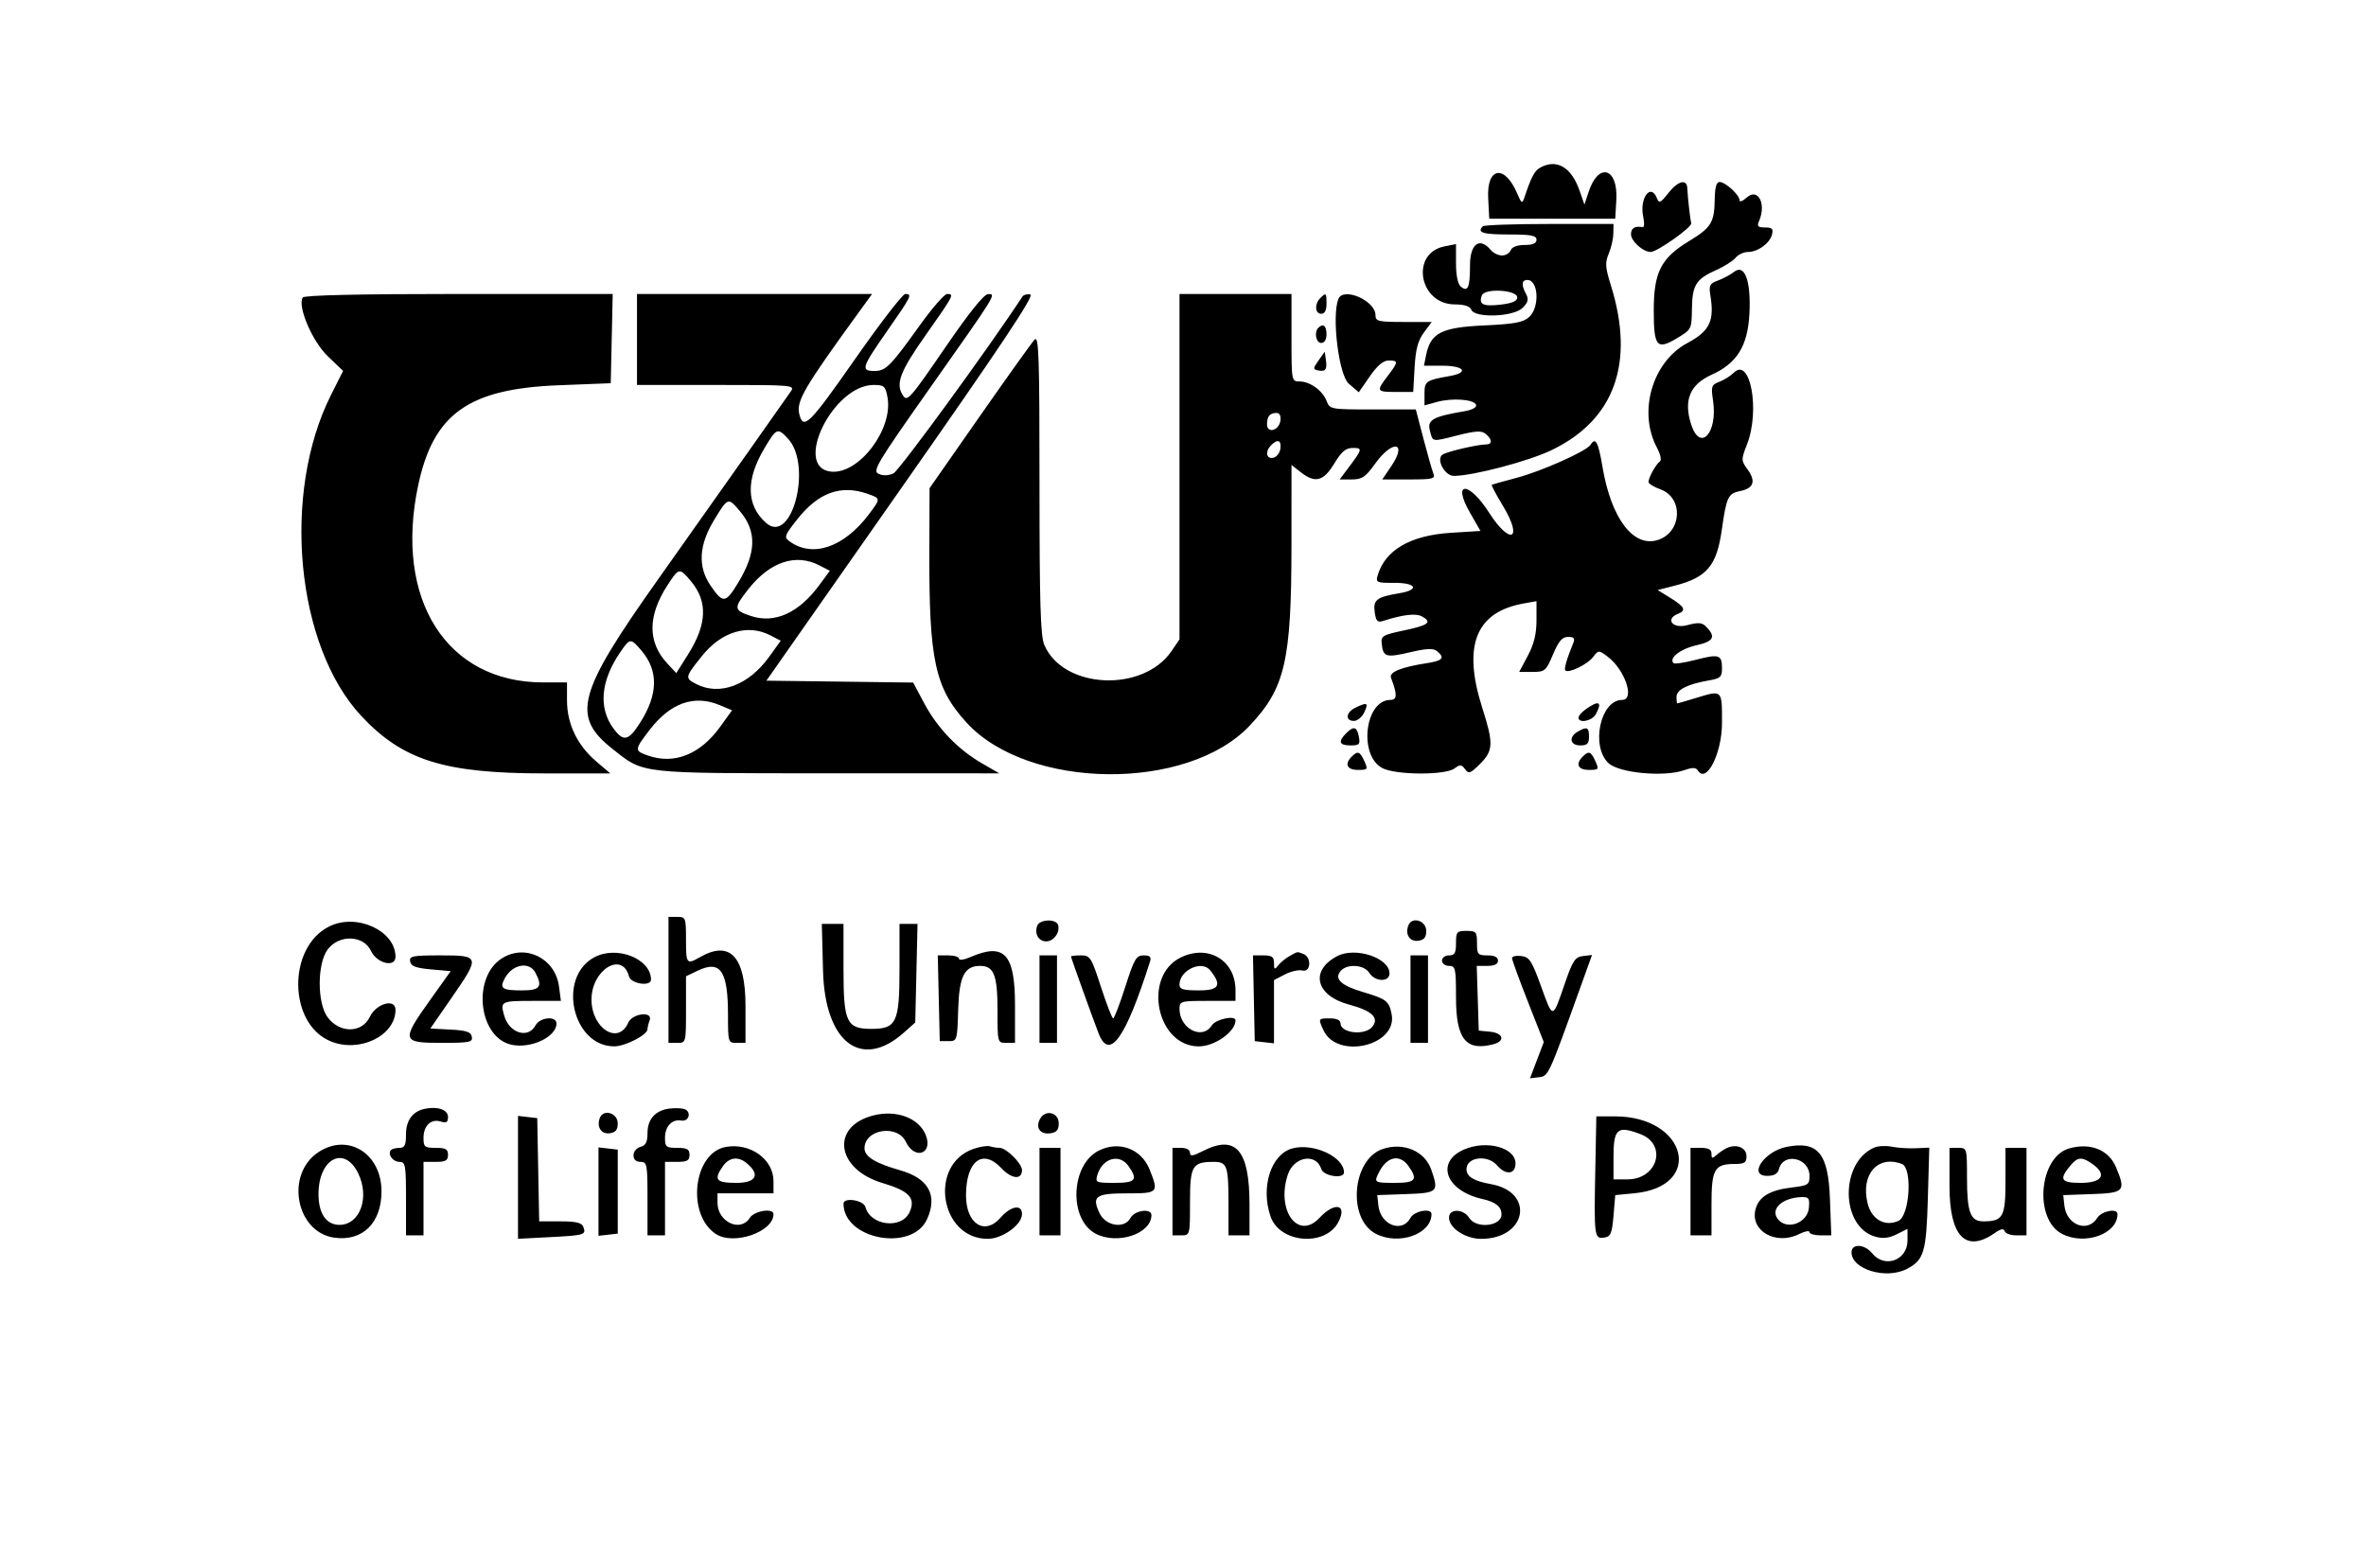 <svg id="svg" version="1.1" xmlns="http://www.w3.org/2000/svg" xmlns:xlink="http://www.w3.org/1999/xlink" width="400" height="265.089" viewBox="0, 0, 400,265.089"><g id="svgg"><path id="path0" d="M260.285 28.406 C 259.414 28.915,258.839 30.034,257.704 33.432 C 257.351 34.487,257.222 34.412,256.512 32.737 C 254.395 27.742,251.323 28.215,251.595 33.494 L 251.775 36.982 262.426 36.982 L 273.077 36.982 273.258 33.798 C 273.569 28.353,270.244 27.384,268.578 32.434 L 267.864 34.597 267.061 32.278 C 265.651 28.204,263.113 26.754,260.285 28.406 M282.027 32.674 C 280.759 34.294,280.477 34.427,280.145 33.562 C 279.095 30.825,277.113 33.510,277.817 36.717 C 278.032 37.695,277.985 38.456,277.713 38.408 C 276.382 38.174,275.740 38.566,275.740 39.611 C 275.740 40.771,277.777 42.604,279.066 42.604 C 280.163 42.604,286.114 38.385,285.927 37.740 C 285.746 37.114,285.337 33.489,285.256 31.805 C 285.179 30.179,283.659 30.589,282.027 32.674 M289.899 33.580 C 289.839 37.645,289.346 38.455,285.504 40.795 C 280.793 43.667,279.586 46.050,279.586 52.486 C 279.586 58.605,280.096 59.225,283.474 57.210 C 285.968 55.724,285.990 55.680,286.042 52.206 C 286.103 48.174,286.731 47.175,290.167 45.651 C 291.507 45.057,292.969 44.128,293.416 43.587 C 293.862 43.046,294.802 42.604,295.503 42.604 C 297.187 42.604,299.183 41.162,299.575 39.663 C 299.829 38.691,299.605 38.462,298.402 38.462 C 297.207 38.462,297.004 38.258,297.369 37.426 C 298.671 34.460,297.215 31.668,295.280 33.419 C 294.622 34.015,294.083 34.206,294.083 33.843 C 294.083 32.956,291.688 30.769,290.717 30.769 C 290.191 30.769,289.927 31.677,289.899 33.580 M250.690 38.264 C 249.641 39.314,250.681 39.645,255.030 39.645 C 258.843 39.645,259.763 39.818,259.763 40.533 C 259.763 41.147,259.146 41.420,257.756 41.420 C 256.517 41.420,255.617 41.760,255.407 42.308 C 255.220 42.796,254.558 43.195,253.937 43.195 C 253.316 43.195,252.476 42.796,252.071 42.308 C 250.166 40.012,248.521 41.200,248.521 44.872 C 248.521 48.640,248.163 49.452,246.948 48.443 C 246.460 48.038,246.154 46.530,246.154 44.528 L 246.154 41.272 244.231 41.650 C 238.382 42.799,239.890 51.448,245.943 51.470 C 247.570 51.476,248.509 51.778,248.735 52.367 C 249.293 53.821,255.882 53.586,257.410 52.057 C 258.343 51.125,258.473 50.611,258.002 49.729 C 257.168 48.171,257.244 47.337,258.221 47.337 C 260.108 47.337,260.329 51.967,258.519 53.605 C 257.510 54.518,256.059 54.787,250.839 55.028 C 243.680 55.359,241.845 56.306,241.093 60.059 L 240.738 61.834 243.836 61.834 C 247.529 61.834,248.401 62.993,245.144 63.570 C 241.043 64.298,240.828 64.447,240.828 66.560 L 240.828 68.544 242.923 67.965 C 245.536 67.244,249.240 67.519,249.548 68.457 C 249.688 68.883,248.885 69.314,247.523 69.543 C 242.365 70.410,241.289 70.994,241.715 72.694 C 242.241 74.789,241.956 74.732,246.377 73.622 C 249.524 72.831,250.472 72.782,251.184 73.373 C 252.310 74.308,252.323 75.148,251.213 75.148 C 249.819 75.148,244.739 76.330,243.905 76.848 C 242.713 77.588,244.230 80.476,245.805 80.466 C 249.082 80.445,258.415 77.984,262.299 76.116 C 272.978 70.979,276.438 61.358,272.330 48.219 C 271.384 45.192,271.331 44.400,271.973 42.894 C 272.388 41.921,272.740 40.392,272.754 39.497 L 272.781 37.870 261.933 37.870 C 255.966 37.870,250.907 38.047,250.690 38.264 M293.195 45.948 C 292.544 46.451,291.299 47.121,290.429 47.438 C 289.033 47.946,288.884 48.250,289.169 50.009 C 289.862 54.280,289.023 56.002,285.274 58.000 C 279.359 61.153,276.893 69.599,280.115 75.670 C 280.733 76.835,280.943 77.825,280.618 78.037 C 279.968 78.462,278.698 80.752,278.698 81.499 C 278.698 81.780,279.607 82.339,280.718 82.741 C 284.648 84.162,284.361 89.976,280.295 91.296 C 276.162 92.639,272.388 87.674,270.925 78.968 C 270.208 74.703,269.743 73.840,268.900 75.205 C 268.233 76.283,260.643 79.674,256.374 80.800 C 254.170 81.382,252.289 81.913,252.193 81.980 C 252.097 82.048,252.962 83.667,254.115 85.578 C 257.556 91.285,255.332 92.286,251.728 86.653 C 248.319 81.323,245.450 81.320,248.499 86.649 L 250.288 89.775 245.305 90.085 C 238.405 90.516,234.129 93.022,232.888 97.363 C 232.571 98.470,232.798 98.569,235.592 98.546 C 239.440 98.514,240.109 99.721,236.569 100.307 C 232.735 100.943,232.107 101.431,232.416 103.536 C 232.644 105.088,232.872 105.300,233.946 104.956 C 237.153 103.926,239.349 103.667,240.346 104.200 C 242.193 105.189,241.551 105.712,237.426 106.579 C 233.722 107.358,233.444 107.524,233.597 108.874 C 233.848 111.094,234.316 111.233,238.371 110.290 C 241.245 109.622,242.321 109.579,242.957 110.107 C 244.319 111.237,243.924 111.709,241.272 112.120 C 236.852 112.804,234.797 113.643,235.169 114.611 C 236.246 117.417,236.221 118.343,235.067 118.343 C 230.735 118.343,229.635 127.765,233.720 129.878 C 235.993 131.053,244.294 131.098,245.873 129.944 C 246.850 129.229,247.094 129.245,247.690 130.060 C 248.298 130.891,248.596 130.785,250.225 129.156 C 252.472 126.909,252.520 125.711,250.599 119.697 C 247.241 109.181,249.474 103.504,257.544 102.045 L 259.763 101.643 259.763 104.876 C 259.763 107.177,259.342 108.900,258.301 110.859 L 256.838 113.609 259.071 113.609 C 261.189 113.609,261.368 113.458,262.554 110.651 C 263.513 108.380,264.105 107.692,265.101 107.692 C 266.102 107.692,266.303 107.929,265.979 108.728 C 264.835 111.550,264.387 113.105,264.642 113.360 C 265.172 113.890,268.341 112.368,269.299 111.125 C 270.243 109.900,270.274 109.898,271.764 111.007 C 274.723 113.210,276.451 118.343,274.233 118.343 C 270.565 118.343,268.886 126.169,271.939 129.037 C 273.714 130.704,281.316 131.416,284.712 130.233 C 286.139 129.735,286.714 129.744,287.038 130.268 C 288.477 132.596,291.124 127.391,291.124 122.235 C 291.124 116.538,291.238 116.644,286.633 118.041 C 285.035 118.526,283.661 118.925,283.580 118.929 C 283.499 118.932,283.432 118.435,283.432 117.823 C 283.432 116.616,285.283 115.677,288.905 115.047 C 290.856 114.708,291.124 114.459,291.124 112.987 C 291.124 110.699,290.621 110.538,286.679 111.565 C 284.800 112.055,283.111 112.302,282.925 112.116 C 282.093 111.284,284.101 109.707,286.748 109.115 C 289.743 108.444,290.140 107.693,288.426 105.942 C 287.745 105.246,287.122 105.201,285.211 105.712 C 282.759 106.366,281.445 104.640,283.728 103.764 C 285.115 103.232,284.793 102.573,282.431 101.114 L 280.247 99.764 283.040 99.051 C 288.583 97.637,290.223 95.706,291.094 89.563 C 291.882 84.004,292.154 83.433,294.208 83.022 C 296.478 82.568,296.892 81.369,295.460 79.395 C 294.349 77.862,294.345 77.724,295.348 75.148 C 297.598 69.370,295.901 60.227,293.099 63.030 C 292.563 63.566,291.470 64.253,290.671 64.557 C 289.338 65.064,289.250 65.325,289.608 67.712 C 290.434 73.216,287.434 76.498,285.909 71.760 C 284.594 67.678,285.689 65.025,289.376 63.359 C 293.679 61.414,295.484 58.486,295.761 53.001 C 296.038 47.512,294.970 44.577,293.195 45.948 M256.509 50.296 C 256.509 50.917,255.653 51.282,253.661 51.511 C 250.711 51.849,249.947 51.466,250.533 49.939 C 251.014 48.685,256.509 49.013,256.509 50.296 M51.179 50.304 C 50.265 51.782,52.782 57.699,55.390 60.205 L 58.005 62.718 55.967 66.765 C 47.577 83.425,50.013 109.222,61.093 121.068 C 68.116 128.576,75.124 130.769,92.087 130.769 L 103.172 130.769 100.750 128.697 C 97.586 125.988,95.858 122.369,95.858 118.452 L 95.858 115.385 91.823 115.385 C 75.503 115.385,66.607 101.365,70.693 82.083 C 73.258 69.979,79.180 65.744,94.379 65.143 L 103.254 64.793 103.420 57.249 L 103.586 49.704 77.567 49.704 C 60.635 49.704,51.420 49.913,51.179 50.304 M107.692 57.396 L 107.692 65.089 121.078 65.089 C 134.225 65.089,134.449 65.109,133.652 66.241 C 133.206 66.874,130.159 71.201,126.881 75.856 C 123.604 80.511,116.581 90.444,111.275 97.929 C 97.599 117.224,96.556 121.087,103.533 126.613 C 108.918 130.879,107.720 130.742,139.941 130.751 L 168.935 130.758 165.976 129.044 C 161.932 126.702,158.491 123.119,156.255 118.924 L 154.381 115.408 141.974 115.248 L 129.567 115.089 152.369 82.544 C 169.303 58.373,174.919 49.947,174.194 49.794 C 173.658 49.680,173.054 49.839,172.852 50.147 C 167.142 58.856,152.010 79.597,151.041 80.046 C 150.214 80.428,149.271 80.457,148.538 80.122 C 147.465 79.633,148.221 78.367,157.165 65.680 C 168.620 49.431,168.457 49.694,167.033 49.733 C 166.353 49.751,163.877 52.823,160.082 58.355 C 153.710 67.645,153.381 68.016,152.606 66.792 C 151.383 64.862,152.185 62.779,156.509 56.644 C 161.274 49.884,161.368 49.704,160.128 49.704 C 159.678 49.704,157.638 52.034,155.596 54.882 C 150.499 61.987,149.771 62.722,147.826 62.722 C 145.481 62.722,145.660 62.164,150.000 55.939 C 154.112 50.041,154.277 49.704,153.050 49.704 C 152.612 49.704,148.818 54.620,144.618 60.628 C 136.836 71.762,135.820 72.772,135.139 70.056 C 134.581 67.836,135.892 65.596,145.396 52.515 L 147.438 49.704 127.565 49.704 L 107.692 49.704 107.692 57.396 M199.408 78.907 L 199.408 108.109 198.077 110.065 C 193.247 117.163,179.737 116.521,176.551 109.043 C 175.906 107.529,175.740 101.951,175.740 81.845 C 175.740 60.186,175.621 56.676,174.914 57.418 C 174.460 57.894,170.278 63.743,165.621 70.414 L 157.153 82.544 157.116 93.195 C 157.051 111.637,158.072 116.341,163.402 122.173 C 173.823 133.575,200.697 133.876,211.258 122.709 C 217.270 116.352,218.332 111.764,218.339 92.117 L 218.343 78.612 219.902 79.839 C 222.335 81.752,223.745 81.390,225.569 78.384 C 226.807 76.343,227.524 75.740,228.710 75.740 C 230.390 75.740,230.348 75.921,227.930 79.142 L 226.487 81.065 228.528 81.065 C 230.269 81.065,230.850 80.674,232.481 78.402 C 235.455 74.261,238.017 74.691,235.186 78.857 L 233.685 81.065 238.208 81.065 C 242.277 81.065,242.689 80.961,242.319 80.030 C 242.093 79.460,241.335 76.797,240.634 74.112 L 239.359 69.231 232.091 69.231 C 224.964 69.231,224.812 69.203,224.283 67.811 C 223.611 66.043,221.468 64.497,219.691 64.497 C 218.360 64.497,218.343 64.403,218.343 57.101 L 218.343 49.704 208.876 49.704 L 199.408 49.704 199.408 78.907 M223.195 50.414 C 222.199 51.410,222.310 53.057,223.373 53.057 C 223.953 53.057,224.260 52.476,224.260 51.381 C 224.260 49.489,224.187 49.422,223.195 50.414 M226.257 50.573 C 225.119 53.538,226.342 63.427,228.025 64.874 L 229.719 66.330 231.575 63.644 C 232.843 61.811,233.854 60.957,234.763 60.953 C 236.443 60.945,236.429 61.179,234.615 63.557 C 232.631 66.158,232.691 66.272,236.028 66.272 L 238.920 66.272 239.152 62.156 C 239.327 59.067,239.717 57.589,240.716 56.238 L 242.047 54.438 237.296 54.438 C 232.998 54.438,232.544 54.329,232.544 53.297 C 232.544 50.822,227.071 48.450,226.257 50.573 M222.880 55.424 C 222.135 56.168,222.485 57.988,223.373 57.988 C 223.925 57.988,224.260 57.429,224.260 56.509 C 224.260 55.072,223.684 54.620,222.880 55.424 M222.913 60.947 C 221.968 62.276,221.958 62.446,222.811 62.626 C 224.088 62.895,224.393 62.494,224.160 60.850 L 223.964 59.467 222.913 60.947 M150.038 67.156 C 151.044 72.514,145.264 80.177,140.543 79.747 C 133.959 79.146,140.817 65.089,147.694 65.089 C 149.461 65.089,149.688 65.289,150.038 67.156 M216.461 71.148 C 216.222 72.823,214.201 73.352,214.201 71.740 C 214.201 70.399,214.688 69.822,215.820 69.822 C 216.342 69.822,216.580 70.315,216.461 71.148 M133.170 74.112 C 137.420 78.592,133.888 92.311,129.493 88.395 C 126.172 85.437,126.065 81.148,129.180 75.888 C 131.269 72.359,131.436 72.285,133.170 74.112 M216.461 75.882 C 216.357 76.610,215.806 77.296,215.237 77.404 C 214.050 77.630,213.851 76.326,214.911 75.266 C 216.013 74.164,216.669 74.425,216.461 75.882 M146.657 83.490 C 148.915 84.277,148.915 84.275,146.924 86.926 C 142.701 92.550,137.373 94.375,133.483 91.531 C 132.518 90.825,132.614 90.550,134.787 87.801 C 138.360 83.282,142.131 81.912,146.657 83.490 M125.096 86.436 C 127.969 89.851,127.877 93.443,124.784 98.546 C 122.665 102.042,122.225 102.084,120.118 98.997 C 117.943 95.811,118.143 92.193,120.729 87.925 C 123.069 84.065,123.093 84.056,125.096 86.436 M138.520 95.592 L 140.295 96.510 138.542 98.894 C 135.054 103.637,130.991 105.485,126.970 104.157 C 124.006 103.179,123.975 102.834,126.554 99.572 C 130.181 94.983,134.539 93.534,138.520 95.592 M116.788 98.242 C 119.693 101.695,119.544 105.546,116.306 110.682 L 114.333 113.812 112.784 112.142 C 109.470 108.566,109.488 104.126,112.839 98.959 C 114.779 95.967,114.861 95.952,116.788 98.242 M130.226 107.421 L 131.990 108.334 130.054 111.030 C 126.581 115.867,121.669 117.706,117.703 115.655 C 115.755 114.648,115.782 114.523,118.696 110.890 C 121.984 106.791,126.424 105.455,130.226 107.421 M108.504 110.077 C 111.330 113.436,111.251 117.415,108.264 122.126 C 106.253 125.296,105.423 125.484,103.704 123.158 C 101.150 119.704,101.547 115.144,104.820 110.338 C 106.518 107.844,106.619 107.837,108.504 110.077 M121.662 119.219 L 123.759 120.096 121.796 122.828 C 118.401 127.555,114.032 129.313,109.556 127.753 C 107.226 126.941,107.233 126.807,109.790 123.458 C 113.304 118.856,117.342 117.414,121.662 119.219 M229.142 119.657 C 227.538 120.431,227.379 121.893,228.899 121.893 C 229.498 121.893,230.291 121.228,230.662 120.414 C 231.396 118.802,231.159 118.684,229.142 119.657 M268.179 119.856 C 267.456 120.363,266.864 121.028,266.864 121.335 C 266.864 122.368,269.183 121.905,269.802 120.749 C 270.917 118.664,270.337 118.345,268.179 119.856 M227.557 124.007 C 226.178 125.386,226.422 126.036,228.320 126.036 C 229.807 126.036,229.979 125.855,229.731 124.556 C 229.403 122.844,228.858 122.706,227.557 124.007 M266.716 123.716 C 265.161 124.622,265.432 126.036,267.160 126.036 C 268.343 126.036,268.639 125.740,268.639 124.556 C 268.639 122.946,268.296 122.796,266.716 123.716 M228.521 127.929 C 227.261 129.188,227.724 130.178,229.573 130.178 C 231.238 130.178,231.298 130.096,230.662 128.698 C 229.904 127.036,229.543 126.906,228.521 127.929 M267.574 127.929 C 266.315 129.188,266.777 130.178,268.626 130.178 C 270.292 130.178,270.352 130.096,269.715 128.698 C 268.957 127.036,268.597 126.906,267.574 127.929 M113.018 165.680 L 113.018 176.331 114.497 176.331 C 115.971 176.331,115.976 176.312,115.976 170.700 L 115.976 165.070 117.994 164.108 C 121.810 162.288,123.077 164.164,123.077 171.636 C 123.077 176.250,123.103 176.331,124.556 176.331 L 126.036 176.331 126.036 170.091 C 126.036 161.733,123.424 158.930,118.343 161.834 C 116.081 163.128,115.976 162.997,115.976 158.876 C 115.976 155.168,115.923 155.030,114.497 155.030 L 113.018 155.030 113.018 165.680 M55.633 156.658 C 48.571 160.206,48.718 173.066,55.855 176.048 C 60.747 178.092,66.864 175.142,66.864 170.739 C 66.864 168.760,63.615 169.650,62.529 171.927 C 61.201 174.713,57.432 174.751,55.385 171.998 C 53.604 169.604,53.607 162.934,55.389 160.546 C 57.319 157.961,61.473 158.097,62.722 160.786 C 63.708 162.908,66.864 163.663,66.864 161.778 C 66.864 157.347,60.256 154.335,55.633 156.658 M175.362 156.509 C 174.836 157.878,175.576 159.172,176.884 159.172 C 178.159 159.172,179.295 157.560,178.865 156.361 C 178.492 155.322,175.773 155.437,175.362 156.509 M238.100 156.467 C 237.511 158.003,238.336 159.272,239.790 159.065 C 240.768 158.926,241.124 158.481,241.124 157.396 C 241.124 155.650,238.699 154.905,238.100 156.467 M139.143 164.159 C 139.458 176.286,145.646 180.994,152.837 174.575 L 154.734 172.881 154.926 164.547 L 155.119 156.213 153.595 156.213 L 152.071 156.213 152.071 163.905 C 152.071 172.871,151.557 173.964,147.337 173.964 C 143.118 173.964,142.604 172.871,142.604 163.905 L 142.604 156.213 140.770 156.213 L 138.937 156.213 139.143 164.159 M246.154 159.467 C 246.154 161.144,245.928 161.538,244.970 161.538 C 244.313 161.538,243.787 161.933,243.787 162.426 C 243.787 162.919,244.313 163.314,244.970 163.314 C 246.067 163.314,246.154 163.708,246.154 168.666 C 246.154 175.708,247.843 177.802,252.515 176.550 C 254.517 176.013,254.137 174.659,251.923 174.446 L 250.000 174.260 249.830 168.787 L 249.660 163.314 251.457 163.314 C 252.660 163.314,253.254 163.020,253.254 162.426 C 253.254 161.834,252.663 161.538,251.479 161.538 C 249.845 161.538,249.704 161.374,249.704 159.467 C 249.704 157.561,249.563 157.396,247.929 157.396 C 246.295 157.396,246.154 157.561,246.154 159.467 M84.864 162.029 C 79.765 165.232,80.880 175.417,86.465 176.644 C 89.747 177.364,94.083 175.321,94.083 173.054 C 94.083 171.729,91.277 171.981,90.533 173.373 C 89.295 175.686,86.098 174.702,85.250 171.748 C 84.547 169.298,84.677 169.231,90.117 169.231 L 94.830 169.231 94.501 166.774 C 93.862 162.012,88.834 159.536,84.864 162.029 M100.451 161.873 C 94.154 165.290,96.778 176.919,103.846 176.919 C 105.699 176.919,109.467 174.977,109.467 174.022 C 109.467 173.718,109.629 173.048,109.827 172.534 C 110.446 170.920,106.918 171.305,106.205 172.929 C 104.523 176.764,100.000 173.894,100.000 168.992 C 100.000 163.976,105.208 160.771,106.338 165.092 C 106.669 166.356,110.059 166.857,110.059 165.642 C 110.059 162.088,104.253 159.810,100.451 161.873 M164.053 161.829 C 162.996 162.289,162.130 162.411,162.130 162.102 C 162.130 161.792,161.323 161.538,160.337 161.538 L 158.543 161.538 158.710 168.787 L 158.876 176.036 160.355 176.036 C 161.812 176.036,161.837 175.954,161.992 170.710 C 162.158 165.076,163.043 163.314,165.704 163.314 C 168.024 163.314,168.639 164.872,168.639 170.752 C 168.639 176.309,168.645 176.331,170.118 176.331 L 171.598 176.331 171.598 169.934 C 171.598 161.277,169.790 159.335,164.053 161.829 M199.598 161.901 C 193.125 165.094,195.538 176.923,202.663 176.923 C 205.369 176.923,208.876 174.440,208.876 172.524 C 208.876 171.606,205.532 172.314,204.871 173.373 C 203.280 175.920,199.408 173.939,199.408 170.578 C 199.408 169.288,199.611 169.231,204.142 169.231 L 208.876 169.231 208.876 167.426 C 208.876 162.363,204.249 159.608,199.598 161.901 M218.047 161.630 C 217.396 161.986,216.531 162.695,216.124 163.204 C 215.476 164.018,215.385 163.972,215.385 162.835 C 215.385 161.788,215.042 161.538,213.607 161.538 L 211.829 161.538 211.979 168.787 L 212.130 176.036 213.757 176.223 L 215.385 176.410 215.385 171.060 L 215.385 165.711 217.229 164.757 C 218.243 164.233,219.575 163.935,220.187 164.095 C 221.610 164.467,221.778 161.848,220.366 161.306 C 219.246 160.876,219.488 160.842,218.047 161.630 M226.053 161.671 C 221.397 164.132,222.448 168.363,228.089 169.862 C 231.957 170.890,233.237 172.121,231.994 173.619 C 230.723 175.150,226.627 174.688,226.627 173.014 C 226.627 172.492,225.975 172.189,224.852 172.189 C 222.843 172.189,222.837 172.199,223.734 174.167 C 226.043 179.235,236.339 176.814,235.267 171.455 C 234.825 169.244,234.394 168.915,230.375 167.719 C 226.731 166.634,225.538 165.514,226.627 164.201 C 227.705 162.903,230.613 163.079,231.498 164.497 C 232.455 166.028,234.911 166.094,234.911 164.589 C 234.911 161.949,229.130 160.044,226.053 161.671 M69.341 162.574 C 69.491 163.369,70.309 163.678,72.867 163.905 L 76.198 164.201 72.714 169.087 C 67.805 175.972,67.898 176.331,74.600 176.331 C 79.393 176.331,79.947 176.220,79.771 175.296 C 79.616 174.478,78.856 174.223,76.164 174.082 L 72.753 173.905 76.317 168.753 C 81.206 161.686,81.169 161.538,74.513 161.538 C 69.719 161.538,69.165 161.649,69.341 162.574 M175.740 168.935 L 175.740 176.331 177.219 176.331 L 178.698 176.331 178.698 168.935 L 178.698 161.538 177.219 161.538 L 175.740 161.538 175.740 168.935 M181.065 161.726 C 181.065 161.944,184.774 172.272,185.740 174.743 C 187.564 179.412,190.288 175.596,194.425 162.574 C 194.676 161.786,194.418 161.538,193.346 161.538 C 192.094 161.538,191.751 162.127,190.237 166.864 C 189.301 169.793,188.382 172.189,188.195 172.189 C 188.009 172.189,187.078 169.793,186.127 166.864 C 184.492 161.827,184.308 161.538,182.732 161.538 C 181.815 161.538,181.065 161.623,181.065 161.726 M238.462 168.935 L 238.462 176.331 239.941 176.331 L 241.420 176.331 241.420 168.935 L 241.420 161.538 239.941 161.538 L 238.462 161.538 238.462 168.935 M255.621 161.994 C 255.621 162.288,256.830 165.604,258.307 169.363 L 260.993 176.198 259.830 179.258 L 258.667 182.319 260.179 182.136 C 261.791 181.941,261.783 181.957,267.169 166.976 L 269.150 161.468 267.617 161.651 C 266.281 161.811,265.883 162.420,264.511 166.411 C 262.453 172.399,262.571 172.389,260.521 166.732 C 258.961 162.424,258.559 161.812,257.184 161.647 C 256.325 161.544,255.621 161.700,255.621 161.994 M90.512 164.458 C 91.780 166.829,91.310 167.456,88.264 167.456 C 84.897 167.456,84.430 167.139,85.317 165.455 C 86.587 163.039,89.458 162.489,90.512 164.458 M204.589 164.053 C 206.617 166.589,206.137 167.456,202.703 167.456 C 200.019 167.456,199.408 167.272,199.408 166.467 C 199.408 164.043,203.176 162.288,204.589 164.053 M71.893 187.464 C 69.781 187.878,68.639 189.403,68.639 191.808 C 68.639 193.619,68.418 194.083,67.554 194.083 C 66.958 194.083,66.310 194.242,66.116 194.437 C 65.453 195.099,66.395 196.450,67.519 196.450 C 68.547 196.450,68.639 196.961,68.639 202.663 L 68.639 208.876 70.118 208.876 L 71.598 208.876 71.598 202.663 L 71.598 196.450 73.669 196.450 C 75.345 196.450,75.740 196.224,75.740 195.266 C 75.740 194.308,75.345 194.083,73.669 194.083 C 71.782 194.083,71.598 193.932,71.598 192.380 C 71.598 190.318,72.883 189.114,74.528 189.636 C 75.466 189.934,75.740 189.760,75.740 188.866 C 75.740 187.652,74.061 187.040,71.893 187.464 M113.018 187.461 C 110.753 187.799,109.467 189.286,109.467 191.567 C 109.467 193.104,109.178 193.678,108.284 193.911 C 107.629 194.083,107.101 194.719,107.101 195.335 C 107.101 196.055,107.519 196.450,108.284 196.450 C 109.392 196.450,109.467 196.844,109.467 202.663 L 109.467 208.876 110.947 208.876 L 112.426 208.876 112.426 202.663 L 112.426 196.450 114.497 196.450 C 116.174 196.450,116.568 196.224,116.568 195.266 C 116.568 194.308,116.174 194.083,114.497 194.083 C 112.610 194.083,112.426 193.932,112.426 192.380 C 112.426 190.447,113.609 189.189,115.171 189.461 C 116.580 189.706,116.956 187.802,115.561 187.484 C 114.976 187.350,113.831 187.340,113.018 187.461 M101.413 189.012 C 100.824 190.547,101.650 191.816,103.104 191.610 C 104.082 191.471,104.438 191.025,104.438 189.941 C 104.438 188.194,102.013 187.449,101.413 189.012 M147.658 188.597 C 140.367 190.449,141.342 197.686,149.198 200.026 C 153.739 201.378,154.853 202.583,153.767 204.967 C 152.439 207.881,147.138 207.252,146.310 204.082 C 146.005 202.916,142.604 202.393,142.604 203.512 C 142.604 209.568,154.181 211.736,156.723 206.157 C 158.563 202.117,156.987 199.236,152.191 197.877 C 147.992 196.686,146.154 195.555,146.154 194.161 C 146.154 190.930,151.703 190.045,153.135 193.047 C 154.653 196.231,157.838 195.076,156.475 191.836 C 155.284 189.002,151.515 187.617,147.658 188.597 M175.821 189.197 C 175.019 190.696,175.866 191.862,177.582 191.620 C 178.641 191.470,178.994 191.050,178.994 189.941 C 178.994 188.068,176.711 187.533,175.821 189.197 M87.574 199.067 L 87.574 209.456 92.989 209.175 C 98.862 208.870,99.135 208.785,98.612 207.422 C 98.350 206.739,97.365 206.509,94.709 206.509 L 91.156 206.509 90.992 197.781 L 90.828 189.053 89.201 188.866 L 87.574 188.679 87.574 199.067 M269.703 197.781 C 269.482 209.080,269.537 209.503,271.194 209.254 C 272.312 209.086,272.525 208.592,272.781 205.565 L 273.077 202.071 276.331 201.757 C 288.184 200.612,285.175 188.757,273.032 188.757 L 269.880 188.757 269.703 197.781 M277.316 191.753 C 281.931 193.507,280.259 199.408,275.148 199.408 L 272.781 199.408 272.781 195.661 C 272.781 190.826,273.423 190.273,277.316 191.753 M53.786 194.840 C 48.167 198.610,50.049 208.400,56.561 209.273 C 61.319 209.911,64.497 206.771,64.497 201.431 C 64.497 195.001,58.784 191.486,53.786 194.840 M122.715 193.922 C 117.202 194.902,116.006 205.358,121.030 208.650 C 124.036 210.620,130.769 208.299,130.769 205.292 C 130.769 204.207,127.516 204.715,126.765 205.917 C 125.193 208.434,121.302 206.609,121.302 203.356 L 121.302 201.775 126.036 201.775 L 130.769 201.775 130.769 199.713 C 130.769 196.013,126.841 193.188,122.715 193.922 M164.552 194.263 C 156.927 196.938,158.915 209.457,166.966 209.465 C 169.476 209.468,172.781 207.085,172.781 205.273 C 172.781 203.558,170.899 203.889,169.120 205.917 C 166.455 208.954,163.314 206.909,163.314 202.136 C 163.314 196.293,166.131 194.128,169.310 197.529 C 171.029 199.369,172.781 199.525,172.781 197.839 C 172.781 196.729,170.124 194.083,169.010 194.083 C 168.534 194.083,167.790 193.964,167.356 193.820 C 166.923 193.675,165.661 193.874,164.552 194.263 M185.767 194.544 C 180.980 196.935,180.645 206.221,185.261 208.608 C 188.938 210.509,194.627 208.613,194.665 205.473 C 194.681 204.236,191.818 204.621,191.106 205.952 C 190.111 207.810,186.939 207.316,185.901 205.142 C 184.534 202.274,185.218 201.775,190.514 201.775 C 195.832 201.775,195.927 201.675,194.348 197.729 C 192.950 194.236,189.185 192.838,185.767 194.544 M203.380 194.611 C 201.645 195.495,201.183 195.557,201.183 194.907 C 201.183 194.422,200.574 194.083,199.704 194.083 L 198.225 194.083 198.225 201.479 L 198.225 208.876 199.704 208.876 C 201.178 208.876,201.183 208.855,201.183 203.275 C 201.183 197.094,201.565 196.450,205.223 196.450 C 207.462 196.450,207.692 197.115,207.692 203.599 L 207.692 208.876 209.467 208.876 L 211.243 208.876 211.243 203.639 C 211.243 194.444,208.925 191.783,203.380 194.611 M218.469 194.183 C 214.858 195.180,213.086 200.765,214.810 205.711 C 216.383 210.223,224.098 210.827,226.279 206.609 C 227.828 203.615,225.664 203.148,223.077 205.917 C 219.462 209.787,215.717 204.685,217.719 198.618 C 218.738 195.532,222.505 194.898,223.382 197.663 C 223.766 198.873,227.219 199.387,227.219 198.234 C 227.219 195.604,222.026 193.200,218.469 194.183 M233.757 194.278 C 228.568 196.037,227.754 206.103,232.598 208.608 C 236.493 210.622,242.012 208.669,242.012 205.277 C 242.012 204.209,239.094 204.735,238.462 205.917 C 237.054 208.546,233.392 207.145,233.033 203.839 L 232.840 202.071 237.722 201.899 C 243.102 201.710,243.283 201.533,241.968 197.760 C 240.872 194.616,237.268 193.088,233.757 194.278 M247.506 194.365 C 242.631 196.484,244.425 201.342,250.592 202.724 C 252.866 203.234,253.846 204.020,253.846 205.335 C 253.846 207.354,249.566 207.811,248.383 205.917 C 247.407 204.354,244.970 204.323,244.970 205.874 C 244.970 207.634,247.744 209.467,250.405 209.467 C 258.105 209.467,259.546 201.563,252.091 200.221 C 249.143 199.690,247.929 198.948,247.929 197.676 C 247.929 195.620,251.503 195.182,253.096 197.041 C 254.565 198.757,256.213 198.584,256.213 196.715 C 256.213 194.029,251.318 192.707,247.506 194.365 M292.308 193.960 C 291.820 194.113,290.954 194.643,290.385 195.139 C 289.452 195.952,289.349 195.944,289.349 195.062 C 289.349 194.369,288.831 194.083,287.574 194.083 L 285.799 194.083 285.799 201.479 L 285.799 208.876 287.574 208.876 L 289.349 208.876 289.349 203.623 C 289.349 197.688,289.854 196.805,293.251 196.805 C 294.928 196.805,295.266 196.588,295.266 195.513 C 295.266 194.182,293.899 193.464,292.308 193.960 M302.071 193.910 C 298.243 194.667,295.459 198.817,298.778 198.817 C 299.943 198.817,300.546 198.464,300.756 197.660 C 301.508 194.783,305.917 195.763,305.917 198.807 C 305.917 200.315,305.708 200.452,302.884 200.786 C 299.190 201.224,297.319 202.365,296.781 204.508 C 295.869 208.142,300.248 210.611,304.152 208.663 C 305.123 208.179,305.917 208.029,305.917 208.329 C 305.917 208.630,306.746 208.876,307.759 208.876 L 309.602 208.876 309.372 202.664 C 309.087 194.976,307.330 192.869,302.071 193.910 M316.864 194.033 C 311.034 196.555,311.146 207.405,317.018 209.089 C 318.324 209.463,319.337 209.354,320.656 208.695 L 322.485 207.783 322.485 209.736 C 322.485 213.104,318.616 214.510,316.509 211.908 C 315.228 210.327,313.018 210.222,313.018 211.743 C 313.018 214.627,318.844 216.380,322.370 214.557 C 325.282 213.051,325.671 211.734,325.930 202.496 L 326.168 194.044 323.883 194.147 C 322.626 194.203,320.799 194.085,319.822 193.885 C 318.846 193.685,317.515 193.752,316.864 194.033 M349.830 194.174 C 344.703 195.614,343.811 206.145,348.607 208.624 C 352.471 210.623,357.988 208.655,357.988 205.277 C 357.988 204.239,355.310 204.741,354.575 205.917 C 352.961 208.502,349.371 207.162,349.009 203.839 L 348.817 202.071 353.698 201.899 C 359.162 201.707,359.430 201.406,357.742 197.366 C 356.508 194.413,353.418 193.166,349.830 194.174 M101.183 201.479 L 101.183 208.954 102.811 208.767 L 104.438 208.580 104.438 201.479 L 104.438 194.379 102.811 194.191 L 101.183 194.004 101.183 201.479 M175.740 201.479 L 175.740 208.876 177.515 208.876 L 179.290 208.876 179.290 201.479 L 179.290 194.083 177.515 194.083 L 175.740 194.083 175.740 201.479 M329.586 200.592 C 329.586 209.079,332.343 211.911,337.257 208.469 C 338.269 207.760,338.751 207.674,338.918 208.173 C 339.046 208.559,339.929 208.876,340.878 208.876 L 342.604 208.876 342.604 201.479 L 342.604 194.083 340.828 194.083 L 339.053 194.083 339.053 199.683 C 339.053 205.781,338.649 206.509,335.267 206.509 C 333.123 206.509,332.544 204.945,332.544 199.151 C 332.544 194.139,332.528 194.083,331.065 194.083 L 329.586 194.083 329.586 200.592 M60.554 198.378 C 62.547 202.457,60.862 207.101,57.388 207.101 C 55.150 207.101,53.846 205.185,53.846 201.900 C 53.846 195.884,58.215 193.590,60.554 198.378 M126.143 196.598 C 128.595 198.558,127.899 200.000,124.501 200.000 C 121.032 200.000,120.610 199.476,122.223 197.173 C 123.252 195.704,124.750 195.484,126.143 196.598 M190.795 197.173 C 192.418 199.490,191.990 200.000,188.422 200.000 C 185.283 200.000,185.146 199.937,185.523 198.669 C 186.374 195.802,189.261 194.983,190.795 197.173 M238.132 197.173 C 239.751 199.485,239.326 200.000,235.799 200.000 C 232.272 200.000,232.215 199.956,233.225 198.038 C 234.561 195.500,236.696 195.123,238.132 197.173 M353.714 196.779 C 356.283 198.578,355.436 200.000,351.794 200.000 C 348.332 200.000,348.024 199.406,350.182 196.893 C 351.277 195.618,352.022 195.594,353.714 196.779 M321.549 196.809 C 323.351 197.500,322.855 205.559,320.958 206.423 C 318.672 207.464,316.416 206.190,315.744 203.478 C 314.532 198.587,317.450 195.236,321.549 196.809 M305.807 204.271 C 305.574 206.661,302.397 207.976,300.775 206.354 C 299.051 204.630,301.127 202.500,304.623 202.404 C 305.815 202.372,305.968 202.613,305.807 204.271 " stroke="none" fill="#000000" fill-rule="evenodd"></path></g></svg>